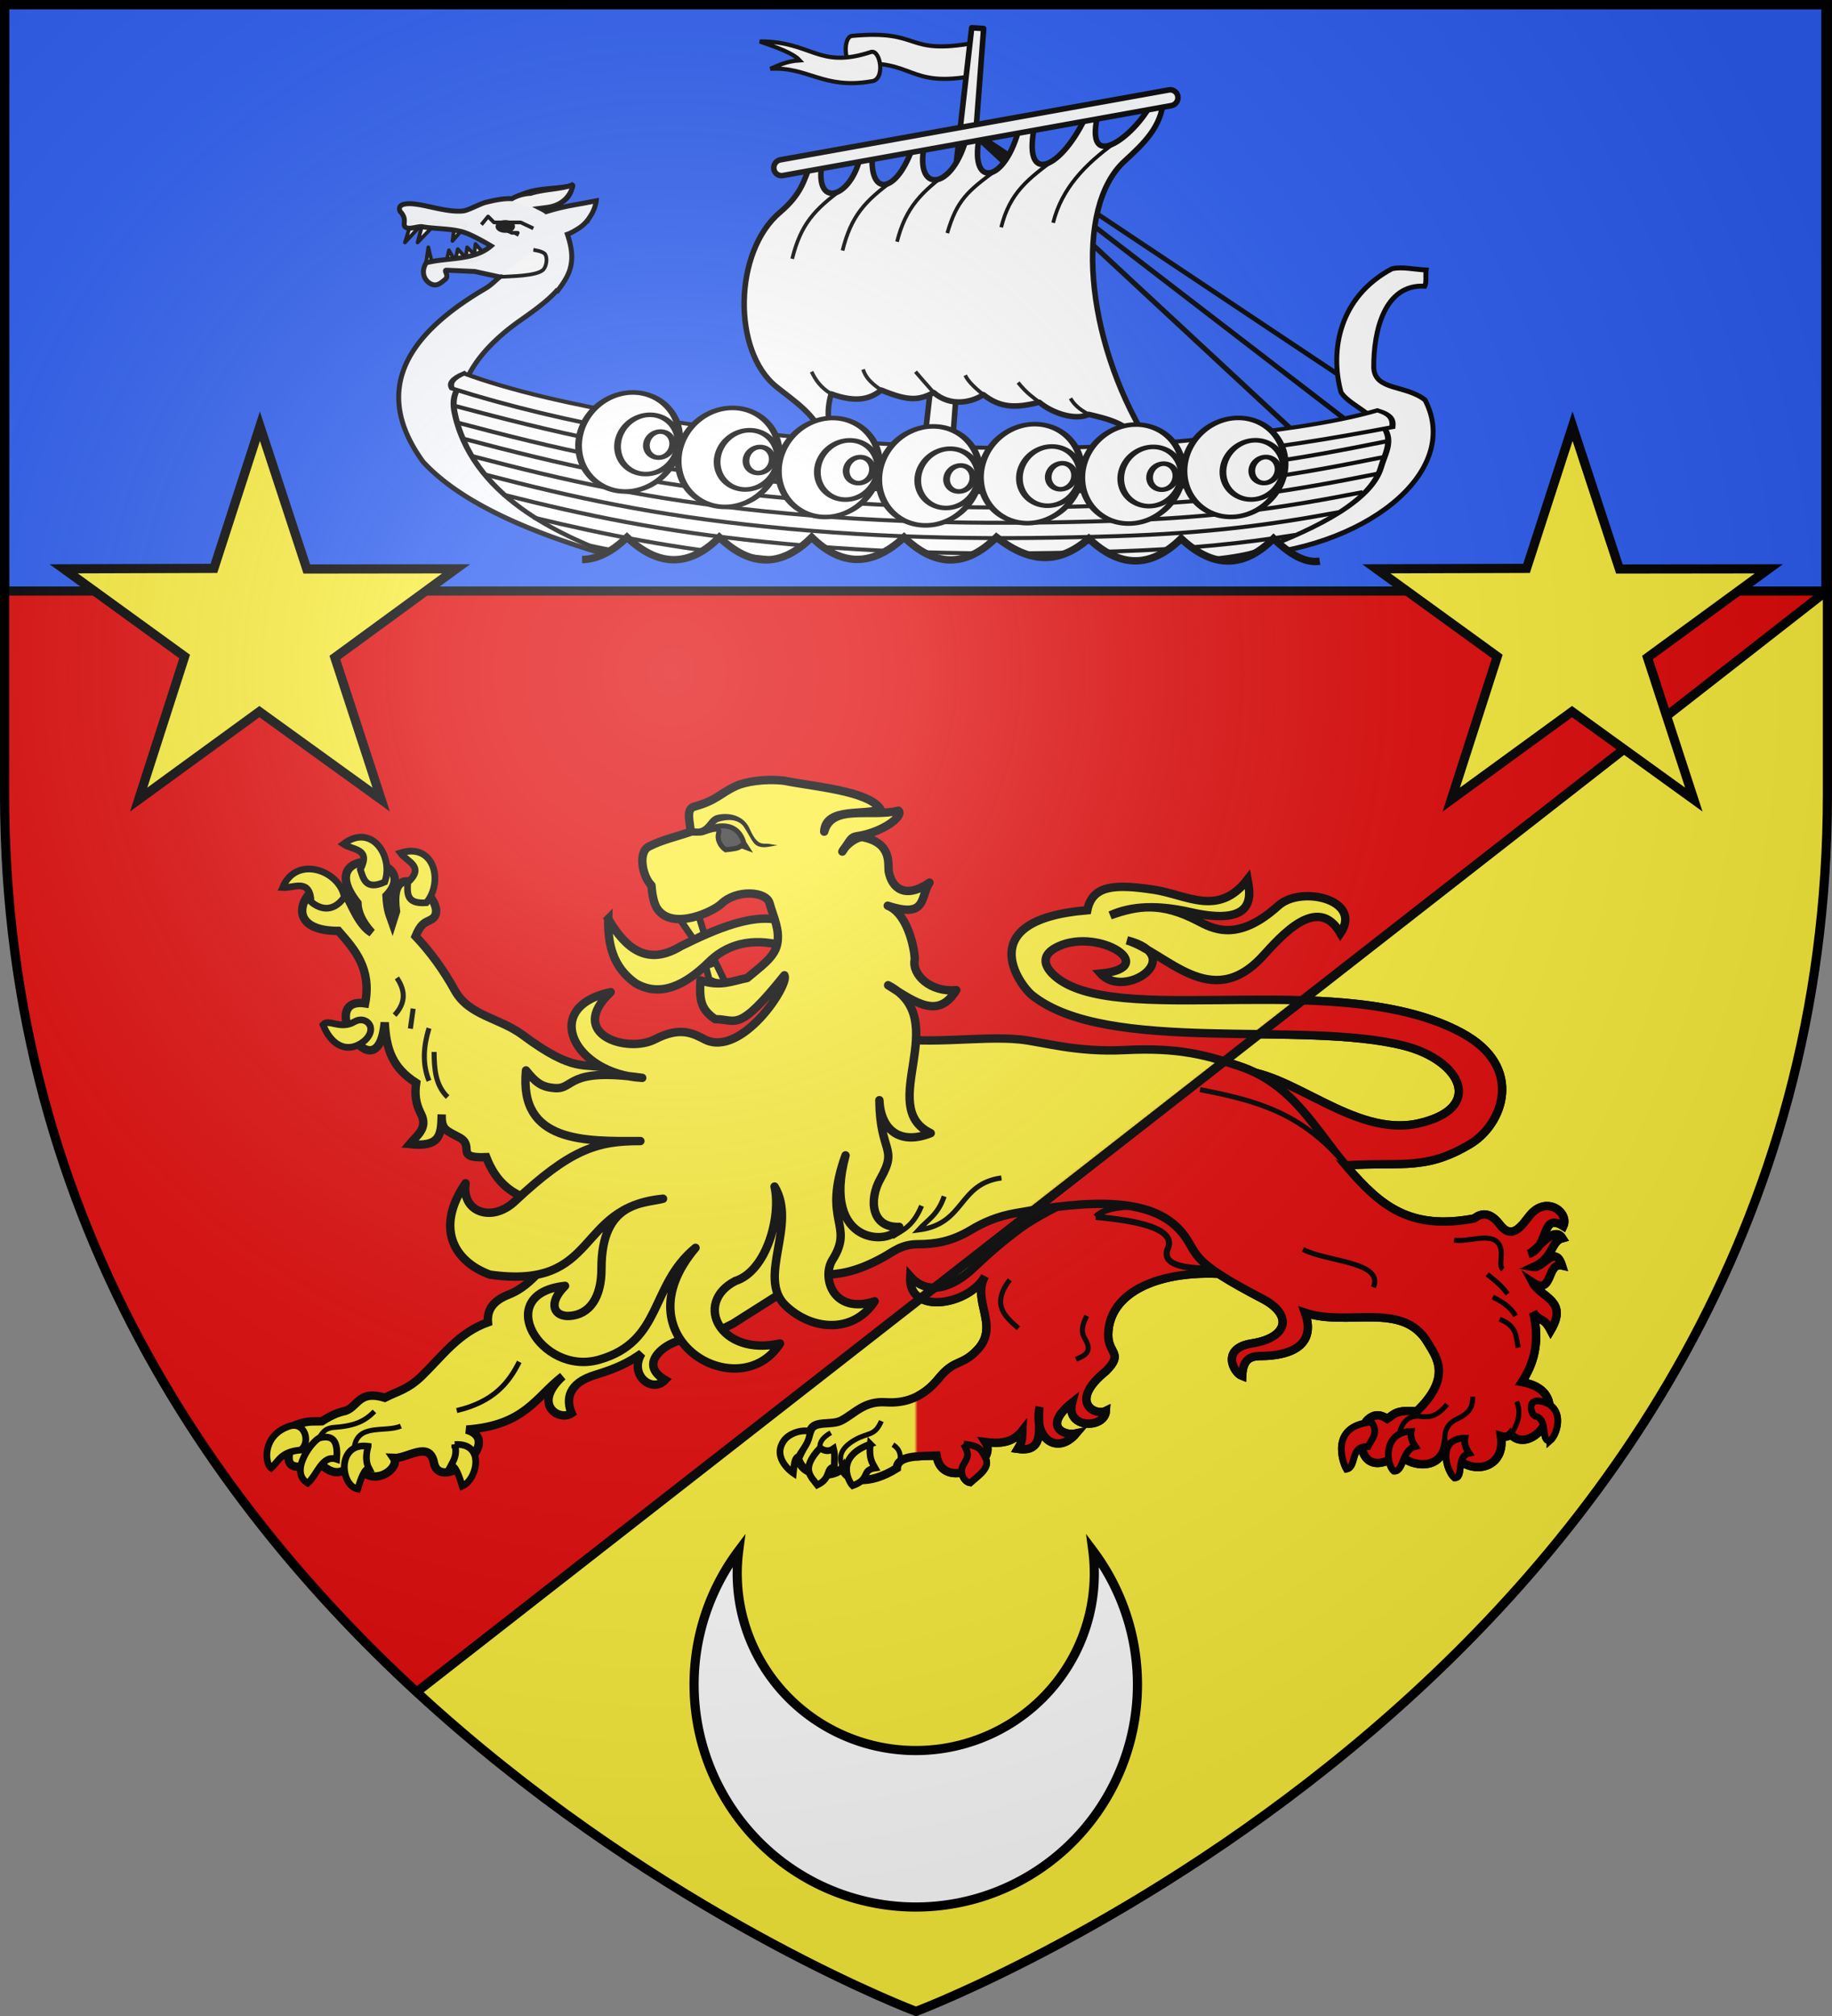 <svg xmlns="http://www.w3.org/2000/svg" xmlns:xlink="http://www.w3.org/1999/xlink" version="1.0" height="660" width="600"><rect width="100%" height="100%" fill="#808080" stroke="none"/><defs><clipPath id="c" clipPathUnits="userSpaceOnUse"><use xlink:href="#a" style="fill:#e20909" width="600" height="660"/></clipPath><clipPath id="b" clipPathUnits="userSpaceOnUse"><use xlink:href="#a" style="fill:#e20909" width="600" height="660"/></clipPath><radialGradient r="405" cy="-80" cx="-80" gradientUnits="userSpaceOnUse" id="e"><stop offset="0" style="stop-color:#fff;stop-opacity:.31"/><stop offset=".19" style="stop-color:#fff;stop-opacity:.25"/><stop offset=".6" style="stop-color:#6b6b6b;stop-opacity:.125"/><stop offset="1" style="stop-color:#000;stop-opacity:.125"/></radialGradient><path d="M-298.5-298.5h597V-40C298.5 246.31 0 358.5 0 358.5S-298.5 246.31-298.5-40v-258.5z" id="a"/><mask id="d"><path d="m298.5-106.5-.087 464.712-597.817 1.192z" style="display:inline;fill:#fcef3c;stroke:#000;stroke-width:2;stroke-linecap:butt;stroke-linejoin:miter;stroke-miterlimit:4;stroke-dasharray:none;stroke-opacity:1" clip-path="url(#b)"/></mask></defs><g style="display:inline" transform="translate(300 300)"><use height="660" width="600" style="fill:#e20909" xlink:href="#a"/><path style="opacity:1;fill:#2b5df2;fill-opacity:1;stroke:#000;stroke-width:2.999;stroke-linecap:butt;stroke-linejoin:round;stroke-miterlimit:4;stroke-dasharray:none;stroke-opacity:1" d="M-298.501-298.501H298V-106.5h-596.501z"/><path d="m298.5-106.5-.087 464.712-597.817 1.192z" style="display:inline;fill:#fcef3c;stroke:#000;stroke-width:2;stroke-linecap:butt;stroke-linejoin:miter;stroke-miterlimit:4;stroke-dasharray:none;stroke-opacity:1" clip-path="url(#c)"/></g><g style="display:inline"><g style="display:inline"><g style="display:inline"><path style="fill:#fff;fill-rule:evenodd;stroke:#000;stroke-width:2;stroke-linecap:butt;stroke-linejoin:miter;stroke-miterlimit:4" d="M963.936 265.457c34.65-6.275 24.834 6.527 59.322 3.277 4.165-.918 3.581-12.957-.252-13.763-30.21 3.305-25.848-11.81-59.503-5.195z" transform="matrix(-.681 0 0 -.681 975.775 194.77)"/><path style="fill:#fff;fill-rule:evenodd;stroke:#000;stroke-width:2;stroke-linecap:butt;stroke-linejoin:miter;stroke-miterlimit:4" d="M1067.452 266.082c-25.219.062-28.046-13.509-53.538-5.05-4.549 1.23-7.054-13.7 0-14.142 22.877-3.953 30.342 7.114 48.488 6.06-4.16 1.665-7.751 3.653-14.143 4.041 3.435 3.714 11.533 6.352 19.193 9.091z" transform="matrix(-.681 0 0 -.681 975.775 194.77)"/></g><g style="fill:none;stroke:#000;stroke-width:4.584;stroke-miterlimit:4;stroke-dasharray:none;stroke-opacity:1"><path style="fill:none;fill-opacity:.75;fill-rule:evenodd;stroke:#000;stroke-width:4.584;stroke-linecap:butt;stroke-linejoin:miter;stroke-miterlimit:4;stroke-dasharray:none;stroke-opacity:1" d="m1915.25 1577.641-329.31-333.35 284.862 345.472M1587.96 1244.291l353.553 311.127" transform="matrix(.433 .017 -.034 .286 -326.723 -340.026)"/></g><path d="m314.977 191.983 3.238.205-10.64 141.46-8.712-.496z" style="fill:#fff;fill-opacity:1;fill-rule:evenodd;stroke:#000;stroke-width:1.5;stroke-linecap:round;stroke-linejoin:round;stroke-miterlimit:4;stroke-dasharray:none;stroke-dashoffset:0;stroke-opacity:1" transform="translate(-62.88 -223.212) scale(1.21)"/><path style="fill:#fff;fill-opacity:1;fill-rule:evenodd;stroke:#000;stroke-width:1.332;stroke-linecap:butt;stroke-linejoin:miter;stroke-miterlimit:4;stroke-dasharray:none;stroke-opacity:1" d="M387.401 334.86c25.54-10.595 36.819-16.687 39.114-29.102 1.57-8.487-8.827-10.731-11.571-15.15-3.116-11.377-.443-25.858 13.781-33.413 2.77-.653 6.163.215 9.245.323-.182 1.123.159 3.377-.35 4.387-10.866-.653-13.907 12.002-13.826 22.1.368 6.218 8.64 4.527 13.887 8.684 10.296 19.755-17.001 40.815-50.28 42.171z" transform="translate(-62.88 -223.212) scale(1.21)"/><g style="fill:#fff" transform="translate(774 -241.153) scale(1.21)"><path style="display:inline;opacity:1;fill:#fff;fill-opacity:1;stroke:#000;stroke-width:1;stroke-linecap:butt;stroke-linejoin:round;stroke-miterlimit:4;stroke-dasharray:none;stroke-opacity:1" d="M-501.54 253.341c6.024-3.886 11.325-2.714 16.986-4.057-.52 5.426-5.445 6.047-9.991 7.081"/><path style="opacity:1;fill:#fff;fill-opacity:1;stroke:#000;stroke-width:1;stroke-linecap:butt;stroke-linejoin:round;stroke-miterlimit:4;stroke-dasharray:none;stroke-opacity:1" d="m-523.182 271.382 12.001-1.607 2.762-1.607-2.56-2.862-.302 2.812-1.958-1.908-.352 2.812-2.159-2.31-.753 3.163-1.657-2.862-.703 3.164-3.867.25-1.004-4.217-.703 4.72zM-528.253 259.08l-1.808 5.824 4.82-5.222-1.405 5.222 4.82-5.021 5.222.402-.602 4.218 3.816-4.42z"/><path style="opacity:.97;fill:#fff;fill-opacity:1;fill-rule:evenodd;stroke:#000;stroke-width:1.332;stroke-linecap:butt;stroke-linejoin:miter;stroke-miterlimit:4;stroke-dasharray:none;stroke-opacity:1" d="M-484.563 249.281c-3.01 1.238-7.906 1.17-11.468 2.344-2.413.117-4.114.873-5.063 1.438-2.393-.12-4.879.445-7.25 1.03-1.287.319-4.619 2.143-5.937 2.282-4.01.424-8.91-1.313-12.907-1.844-1.742-.231-5.144-.358-4.187 1.969 1.993 2.06.66 3.418 1.313 4.125.975 1.056 3.365-.218 4.78.031 3.271.577 7.722.464 10.907 1.406 2.728.807 7.625 3.782 7.625 3.782-4.708 4.061-11.705 3.056-17.563 4.562-1.456 2.466-.583 4.53.97 5.531 1.803 1.164 3.065-.162 4.093-.968 1.419-1.113-.631-2.618.5-2.563l7.563.344 6.718 1.469h.063c-1.263 1.103-2.478 2.326-3.844 3.125-22.838 13.342-30.184 28.583-16.906 46.906 11.986 13.003 34.963 21.13 55.468 26.812-7.103-3.627-18.892-8.409-25.78-12.656-24.06-16.152-27.159-35.177-4.188-51.844 3.777-2.687 7.791-5.409 10.687-8.625l.219.063c2.007-2.672 3.325-4.709 3.719-7.531.376-2.698-.229-5.25-1.063-7.781 1.077-.398 1.936-.913 2.844-1.47 1.342-.821 2.335-1.882 3.063-2.937.005-.007-.005-.024 0-.031.14-.188.277-.393.406-.594.013-.021.018-.04.031-.062a10.11 10.11 0 0 0 1.312-3.156c.133-.507.157-.813.157-.813-6.082 1.235-7.939 1.25-13.532 2.938a17.46 17.46 0 0 0-1.593-.907c.63-.081 1.266-.16 1.906-.25 6.236-.876 6.937-6.125 6.937-6.125z"/><path style="opacity:1;fill:#fff;fill-opacity:1;stroke:#000;stroke-width:1;stroke-linecap:butt;stroke-linejoin:round;stroke-miterlimit:4;stroke-dasharray:none;stroke-opacity:1" d="m-509.373 260.084 1.808-2.21 1.607 1.607h7.23l3.415 1.607M-504.406 274.219c2.47-.175 10.358-.15 11.905-2.084.756-.946 1.04-2.989.402-4.017-.544-.875-3.214-1.205-3.214-1.205M-503.749 261.088l2.611 1.205h1.607l-.402.804"/><ellipse ry="1.221" rx="2.137" cy="256.033" cx="-504.908" style="opacity:1;fill:#000;fill-opacity:1;stroke:#000;stroke-width:1;stroke-linecap:butt;stroke-linejoin:round;stroke-miterlimit:4;stroke-dasharray:none;stroke-opacity:1" transform="translate(2 4.546)"/></g><g style="fill:#fff;stroke:#000;stroke-width:4.584;stroke-miterlimit:4;stroke-dasharray:none;stroke-opacity:1"><g style="fill:#fff;stroke:#000;stroke-width:4.584;stroke-miterlimit:4;stroke-dasharray:none;stroke-opacity:1"><path style="fill:#fff;fill-opacity:1;fill-rule:evenodd;stroke:#000;stroke-width:4.584;stroke-linecap:butt;stroke-linejoin:miter;stroke-miterlimit:4;stroke-dasharray:none;stroke-opacity:1" d="M1228.519 1549.847c0-4.441 45.85 27.405 147.431 45.314 101.58 17.908 317.592 34.13 478.69-17.765 37.672-12.135 59.007-22.57 59.007-22.57 19.724 19.867 10.96 38.308 7.663 58.17-6.273 37.798-44.021 71.511-90.914 101.016-49.253 30.99-443.81 52.017-480.832 32.325-37.022-19.692-107.085-57.23-125.26-153.543-3.382-17.928-2.914-27.365 4.215-42.947z" transform="matrix(.435 .015 -.01 .284 -367.363 -333.892)"/><g style="fill:#fff;stroke:#000;stroke-width:4.584;stroke-miterlimit:4;stroke-dasharray:none;stroke-opacity:1"><path d="M1222.285 1578.652c77.532 27.163 141.235 46.85 235.365 56.568 93.031 9.604 177.766 5.743 263.65-3.03 85.464-8.73 136.537-25.1 203.384-49.432" style="fill:none;fill-opacity:.75;fill-rule:evenodd;stroke:#000;stroke-width:4.584;stroke-linecap:butt;stroke-linejoin:miter;stroke-miterlimit:4;stroke-dasharray:none;stroke-opacity:1" transform="matrix(.435 .015 -.01 .284 -367.363 -333.892)"/><path d="M1224.428 1597.686c77.532 27.163 139.092 45.422 233.222 55.14 93.031 9.603 177.766 5.742 263.65-3.03 84.595-8.643 135.495-24.768 201.35-48.693" style="fill:none;fill-opacity:.75;fill-rule:evenodd;stroke:#000;stroke-width:4.584;stroke-linecap:butt;stroke-linejoin:miter;stroke-miterlimit:4;stroke-dasharray:none;stroke-opacity:1" transform="matrix(.435 .015 -.01 .284 -367.363 -333.892)"/><path d="M1230.776 1616.475c74.203 25.814 136.799 44.553 227.884 53.956 93.032 9.604 177.766 5.743 263.65-3.03 82.72-8.45 133.223-24.056 196.995-47.114" style="fill:none;fill-opacity:.75;fill-rule:evenodd;stroke:#000;stroke-width:4.584;stroke-linecap:butt;stroke-linejoin:miter;stroke-miterlimit:4;stroke-dasharray:none;stroke-opacity:1" transform="matrix(.435 .015 -.01 .284 -367.363 -333.892)"/><path d="M1237.812 1636.17c71.602 24.737 133.25 42.72 221.858 51.867 93.032 9.604 177.766 5.742 263.65-3.03 77.544-7.922 126.776-22.132 185.168-42.873" style="fill:none;fill-opacity:.75;fill-rule:evenodd;stroke:#000;stroke-width:4.584;stroke-linecap:butt;stroke-linejoin:miter;stroke-miterlimit:4;stroke-dasharray:none;stroke-opacity:1" transform="matrix(.435 .015 -.01 .284 -367.363 -333.892)"/><path d="M1248.007 1656.929c67.769 23.113 127.875 39.96 212.674 48.713 93.031 9.604 177.765 5.743 263.65-3.03 69.345-7.084 116.049-19.197 166.91-36.513" style="fill:none;fill-opacity:.75;fill-rule:evenodd;stroke:#000;stroke-width:4.584;stroke-linecap:butt;stroke-linejoin:miter;stroke-miterlimit:4;stroke-dasharray:none;stroke-opacity:1" transform="matrix(.435 .015 -.01 .284 -367.363 -333.892)"/><path d="M1261.993 1679.247c62.23 20.696 119.764 35.853 198.688 44 93.031 9.605 177.765 5.744 263.65-3.03 54.62-5.58 95.192-14.279 134.814-26.183" style="fill:none;fill-opacity:.75;fill-rule:evenodd;stroke:#000;stroke-width:4.584;stroke-linecap:butt;stroke-linejoin:miter;stroke-miterlimit:4;stroke-dasharray:none;stroke-opacity:1" transform="matrix(.435 .015 -.01 .284 -367.363 -333.892)"/><path d="M1285.709 1704.524c53.59 16.79 106.148 29.939 174.972 37.044 56.133 5.794 109.245 6.687 161.412 4.556M1327.884 1734.4c29.267 7.794 59.551 14.245 93.571 19.201" style="fill:#fff;fill-opacity:.75;fill-rule:evenodd;stroke:#000;stroke-width:4.584;stroke-linecap:butt;stroke-linejoin:miter;stroke-miterlimit:4;stroke-dasharray:none;stroke-opacity:1" transform="matrix(.435 .015 -.01 .284 -367.363 -333.892)"/></g></g><path d="M1229.238 1541.187c35.667 18.014 81.882 31.616 133.512 42.386 140.813 29.373 305.464 30.366 422.892 3.856 51.143-11.546 97.14-22.67 131.536-39.99 10.391 4.295 12.083 9.743 11.685 18.758-44.58 15.277-92.387 30.294-141.923 39.446-138.362 25.564-290.707 26.283-427.175-3.158-48.832-10.535-95.632-24.932-139.03-43.434-2.554-5.955.28-11.91 8.503-17.864z" style="fill:#fff;fill-opacity:1;fill-rule:evenodd;stroke:#000;stroke-width:4.584;stroke-linecap:butt;stroke-linejoin:miter;stroke-miterlimit:4;stroke-dasharray:none;stroke-opacity:1" transform="matrix(.435 .015 -.01 .284 -367.363 -333.892)"/></g><path style="opacity:1;fill:#fff;fill-opacity:1;stroke:#000;stroke-width:1.5;stroke-linecap:butt;stroke-linejoin:round;stroke-miterlimit:4;stroke-dasharray:none;stroke-opacity:1" d="M861.935 613.562c-.564 7.11-5.255 11.577-10.495 16.379-13.707 12.562-10.617 48.01 5.912 75.135l-2.514 1.034c-1.446-5.152-8.774-6.606-13.063-7.652-3.598 1.702-9.77-.237-13.405-3.286-6.464 1.654-10.62 1.507-15.126-2.058-3.217 2.153-8.94 3.35-13.447-.56-3.933 2.064-6.689 2.447-14.19-.68-2.837 2.292-6.529 3.598-13.572 1.038-1.692 6.145-.192 8.7.572 12.081l-2.556-.156c-2.31-6.4-7.752-9.776-12.821-13.843-12.022-9.645-11.601-36.593.979-47.227 5.89-4.98 6.527-8.872 8.198-12.817l3.185-.52c-2.305 12.658 8.145 9.728 10.48-2.447l3.181-.611c-1.273 12.497 6.645 11.872 11.214-2.203l3.059-.611c-3.653 14.412 7.547 14.063 11.378-1.958l3.549-.612c-3.793 15.659 6.77 14.638 10.645-1.713l4.16-.612c-3.925 17.63 7.303 12.641 14.192-2.814l3.058-.734c-5.021 19.089 11.147 5.849 14.64-2.814z" transform="translate(-661.953 -709.471) scale(1.21)"/><path d="M863.721 610.646a2.17 2.17 0 0 0-.363.045l-105.052 18.89a2.194 2.194 0 0 0-1.768 2.5 2.099 2.099 0 0 0 2.448 1.747l105.053-18.903a2.187 2.187 0 0 0 1.857-2.324 2.096 2.096 0 0 0-2.175-1.955z" style="opacity:.99;fill:#fff;fill-opacity:1;stroke:#000;stroke-width:1.5;stroke-linecap:round;stroke-linejoin:round;stroke-miterlimit:4;stroke-dasharray:none;stroke-opacity:1" transform="translate(-661.953 -709.471) scale(1.21)"/><path style="opacity:1;fill:#fff;fill-opacity:1;stroke:#000;stroke-width:1;stroke-linecap:butt;stroke-linejoin:round;stroke-miterlimit:4;stroke-dasharray:none;stroke-opacity:1" d="M772.035 692.912c-2.957-1.803-4.274-3.88-5.297-6.005M785.608 691.874c-3.421-2.255-4.41-3.969-4.927-5.578M799.797 692.555c-2.089-2.328-3.468-3.947-4.929-5.648M813.244 693.114c-2.909-2.286-4.29-3.918-4.922-5.228M828.37 695.172c-1.767-1.413-3.356-2.38-5.738-5.33M841.775 698.458c-2.795-1.445-4.104-2.89-4.956-4.335" transform="translate(-661.953 -709.471) scale(1.21)"/><path style="opacity:1;fill:none;fill-opacity:1;stroke:#000;stroke-width:1;stroke-linecap:butt;stroke-linejoin:round;stroke-miterlimit:4;stroke-dasharray:none;stroke-opacity:1" d="M775.255 637.338c-7.782 5.685-11.434 9.678-13.767 19.03M788.884 635.1c-7.782 5.684-11.434 9.677-13.767 19.03M804.373 632.47c-7.781 5.685-12.167 9.923-14.5 19.275M816.75 632.338c-7.782 5.685-10.7 8.21-13.278 17.073M833.051 629.055c-7.781 5.685-12.657 9.434-14.99 18.786M848.583 625.142c-7.782 5.685-14.125 12.124-16.458 21.476" transform="translate(-661.953 -709.471) scale(1.21)"/><path style="fill:#fff;fill-opacity:1;fill-rule:evenodd;stroke:#000;stroke-width:5.418;stroke-linecap:round;stroke-linejoin:round;stroke-miterlimit:4;stroke-dasharray:none;stroke-dashoffset:0;stroke-opacity:1" d="M1377.289 1666.288a40.406 59.094 0 0 1-20.22-77.737 40.406 59.094 0 0 1 52.958-30.313 40.406 59.094 0 0 1 21.231 77.158 40.406 59.094 0 0 1-52.552 31.787" transform="matrix(.407 .016 -.032 .274 -309.711 -319.429)"/><path transform="matrix(.244 .01 -.019 .164 -97.324 -132.886)" d="M1377.289 1666.288a40.406 59.094 0 0 1-20.22-77.737 40.406 59.094 0 0 1 52.958-30.313 40.406 59.094 0 0 1 21.231 77.158 40.406 59.094 0 0 1-52.552 31.787" style="fill:#fff;fill-opacity:1;fill-rule:evenodd;stroke:#000;stroke-width:9.051;stroke-linecap:round;stroke-linejoin:round;stroke-miterlimit:4;stroke-dasharray:none;stroke-dashoffset:0;stroke-opacity:1"/><path style="fill:#fff;fill-opacity:1;fill-rule:evenodd;stroke:#000;stroke-width:20.729;stroke-linecap:round;stroke-linejoin:round;stroke-miterlimit:4;stroke-dasharray:none;stroke-dashoffset:0;stroke-opacity:1" d="M1377.289 1666.288a40.406 59.094 0 0 1-20.22-77.737 40.406 59.094 0 0 1 52.958-30.313 40.406 59.094 0 0 1 21.231 77.158 40.406 59.094 0 0 1-52.552 31.787" transform="matrix(.106 .004 -.008 .072 81.14 23.877)"/><path style="fill:#fff;fill-opacity:1;fill-rule:evenodd;stroke:#000;stroke-width:5.418;stroke-linecap:round;stroke-linejoin:round;stroke-miterlimit:4;stroke-dasharray:none;stroke-dashoffset:0;stroke-opacity:1" d="M1377.289 1666.288a40.406 59.094 0 0 1-20.22-77.737 40.406 59.094 0 0 1 52.958-30.313 40.406 59.094 0 0 1 21.231 77.158 40.406 59.094 0 0 1-52.552 31.787" transform="matrix(.407 .016 -.032 .274 -277.095 -314.381)"/><path transform="matrix(.244 .01 -.019 .164 -64.708 -127.839)" d="M1377.289 1666.288a40.406 59.094 0 0 1-20.22-77.737 40.406 59.094 0 0 1 52.958-30.313 40.406 59.094 0 0 1 21.231 77.158 40.406 59.094 0 0 1-52.552 31.787" style="fill:#fff;fill-opacity:1;fill-rule:evenodd;stroke:#000;stroke-width:9.051;stroke-linecap:round;stroke-linejoin:round;stroke-miterlimit:4;stroke-dasharray:none;stroke-dashoffset:0;stroke-opacity:1"/><path style="fill:#fff;fill-opacity:1;fill-rule:evenodd;stroke:#000;stroke-width:20.729;stroke-linecap:round;stroke-linejoin:round;stroke-miterlimit:4;stroke-dasharray:none;stroke-dashoffset:0;stroke-opacity:1" d="M1377.289 1666.288a40.406 59.094 0 0 1-20.22-77.737 40.406 59.094 0 0 1 52.958-30.313 40.406 59.094 0 0 1 21.231 77.158 40.406 59.094 0 0 1-52.552 31.787" transform="matrix(.106 .004 -.008 .072 113.755 28.924)"/><path style="fill:#fff;fill-opacity:1;fill-rule:evenodd;stroke:#000;stroke-width:5.418;stroke-linecap:round;stroke-linejoin:round;stroke-miterlimit:4;stroke-dasharray:none;stroke-dashoffset:0;stroke-opacity:1" d="M1377.289 1666.288a40.406 59.094 0 0 1-20.22-77.737 40.406 59.094 0 0 1 52.958-30.313 40.406 59.094 0 0 1 21.231 77.158 40.406 59.094 0 0 1-52.552 31.787" transform="matrix(.407 .016 -.032 .274 -244.276 -311.067)"/><path transform="matrix(.244 .01 -.019 .164 -31.888 -124.525)" d="M1377.289 1666.288a40.406 59.094 0 0 1-20.22-77.737 40.406 59.094 0 0 1 52.958-30.313 40.406 59.094 0 0 1 21.231 77.158 40.406 59.094 0 0 1-52.552 31.787" style="fill:#fff;fill-opacity:1;fill-rule:evenodd;stroke:#000;stroke-width:9.051;stroke-linecap:round;stroke-linejoin:round;stroke-miterlimit:4;stroke-dasharray:none;stroke-dashoffset:0;stroke-opacity:1"/><path style="fill:#fff;fill-opacity:1;fill-rule:evenodd;stroke:#000;stroke-width:20.729;stroke-linecap:round;stroke-linejoin:round;stroke-miterlimit:4;stroke-dasharray:none;stroke-dashoffset:0;stroke-opacity:1" d="M1377.289 1666.288a40.406 59.094 0 0 1-20.22-77.737 40.406 59.094 0 0 1 52.958-30.313 40.406 59.094 0 0 1 21.231 77.158 40.406 59.094 0 0 1-52.552 31.787" transform="matrix(.106 .004 -.008 .072 146.575 32.238)"/><path style="fill:#fff;fill-opacity:1;fill-rule:evenodd;stroke:#000;stroke-width:5.418;stroke-linecap:round;stroke-linejoin:round;stroke-miterlimit:4;stroke-dasharray:none;stroke-dashoffset:0;stroke-opacity:1" d="M1377.289 1666.288a40.406 59.094 0 0 1-20.22-77.737 40.406 59.094 0 0 1 52.958-30.313 40.406 59.094 0 0 1 21.231 77.158 40.406 59.094 0 0 1-52.552 31.787" transform="matrix(.407 .016 -.032 .274 -211.388 -308.331)"/><path transform="matrix(.244 .01 -.019 .164 1 -121.789)" d="M1377.289 1666.288a40.406 59.094 0 0 1-20.22-77.737 40.406 59.094 0 0 1 52.958-30.313 40.406 59.094 0 0 1 21.231 77.158 40.406 59.094 0 0 1-52.552 31.787" style="fill:#fff;fill-opacity:1;fill-rule:evenodd;stroke:#000;stroke-width:9.051;stroke-linecap:round;stroke-linejoin:round;stroke-miterlimit:4;stroke-dasharray:none;stroke-dashoffset:0;stroke-opacity:1"/><path style="fill:#fff;fill-opacity:1;fill-rule:evenodd;stroke:#000;stroke-width:20.729;stroke-linecap:round;stroke-linejoin:round;stroke-miterlimit:4;stroke-dasharray:none;stroke-dashoffset:0;stroke-opacity:1" d="M1377.289 1666.288a40.406 59.094 0 0 1-20.22-77.737 40.406 59.094 0 0 1 52.958-30.313 40.406 59.094 0 0 1 21.231 77.158 40.406 59.094 0 0 1-52.552 31.787" transform="matrix(.106 .004 -.008 .072 179.462 34.974)"/><path style="fill:#fff;fill-opacity:1;fill-rule:evenodd;stroke:#000;stroke-width:5.418;stroke-linecap:round;stroke-linejoin:round;stroke-miterlimit:4;stroke-dasharray:none;stroke-dashoffset:0;stroke-opacity:1" d="M1377.289 1666.288a40.406 59.094 0 0 1-20.22-77.737 40.406 59.094 0 0 1 52.958-30.313 40.406 59.094 0 0 1 21.231 77.158 40.406 59.094 0 0 1-52.552 31.787" transform="matrix(.407 .016 -.032 .274 -178.093 -309.062)"/><path transform="matrix(.244 .01 -.019 .164 34.295 -122.52)" d="M1377.289 1666.288a40.406 59.094 0 0 1-20.22-77.737 40.406 59.094 0 0 1 52.958-30.313 40.406 59.094 0 0 1 21.231 77.158 40.406 59.094 0 0 1-52.552 31.787" style="fill:#fff;fill-opacity:1;fill-rule:evenodd;stroke:#000;stroke-width:9.051;stroke-linecap:round;stroke-linejoin:round;stroke-miterlimit:4;stroke-dasharray:none;stroke-dashoffset:0;stroke-opacity:1"/><path style="fill:#fff;fill-opacity:1;fill-rule:evenodd;stroke:#000;stroke-width:20.729;stroke-linecap:round;stroke-linejoin:round;stroke-miterlimit:4;stroke-dasharray:none;stroke-dashoffset:0;stroke-opacity:1" d="M1377.289 1666.288a40.406 59.094 0 0 1-20.22-77.737 40.406 59.094 0 0 1 52.958-30.313 40.406 59.094 0 0 1 21.231 77.158 40.406 59.094 0 0 1-52.552 31.787" transform="matrix(.106 .004 -.008 .072 212.758 34.243)"/><path style="fill:#fff;fill-opacity:1;fill-rule:evenodd;stroke:#000;stroke-width:5.418;stroke-linecap:round;stroke-linejoin:round;stroke-miterlimit:4;stroke-dasharray:none;stroke-dashoffset:0;stroke-opacity:1" d="M1377.289 1666.288a40.406 59.094 0 0 1-20.22-77.737 40.406 59.094 0 0 1 52.958-30.313 40.406 59.094 0 0 1 21.231 77.158 40.406 59.094 0 0 1-52.552 31.787" transform="matrix(.407 .016 -.032 .274 -144.9 -308.927)"/><path transform="matrix(.244 .01 -.019 .164 67.488 -122.384)" d="M1377.289 1666.288a40.406 59.094 0 0 1-20.22-77.737 40.406 59.094 0 0 1 52.958-30.313 40.406 59.094 0 0 1 21.231 77.158 40.406 59.094 0 0 1-52.552 31.787" style="fill:#fff;fill-opacity:1;fill-rule:evenodd;stroke:#000;stroke-width:9.051;stroke-linecap:round;stroke-linejoin:round;stroke-miterlimit:4;stroke-dasharray:none;stroke-dashoffset:0;stroke-opacity:1"/><path style="fill:#fff;fill-opacity:1;fill-rule:evenodd;stroke:#000;stroke-width:20.729;stroke-linecap:round;stroke-linejoin:round;stroke-miterlimit:4;stroke-dasharray:none;stroke-dashoffset:0;stroke-opacity:1" d="M1377.289 1666.288a40.406 59.094 0 0 1-20.22-77.737 40.406 59.094 0 0 1 52.958-30.313 40.406 59.094 0 0 1 21.231 77.158 40.406 59.094 0 0 1-52.552 31.787" transform="matrix(.106 .004 -.008 .072 245.951 34.379)"/><path style="fill:#fff;fill-opacity:1;fill-rule:evenodd;stroke:#000;stroke-width:5.418;stroke-linecap:round;stroke-linejoin:round;stroke-miterlimit:4;stroke-dasharray:none;stroke-dashoffset:0;stroke-opacity:1" d="M1377.289 1666.288a40.406 59.094 0 0 1-20.22-77.737 40.406 59.094 0 0 1 52.958-30.313 40.406 59.094 0 0 1 21.231 77.158 40.406 59.094 0 0 1-52.552 31.787" transform="matrix(.407 .016 -.032 .274 -111.434 -311.102)"/><path transform="matrix(.244 .01 -.019 .164 100.953 -124.56)" d="M1377.289 1666.288a40.406 59.094 0 0 1-20.22-77.737 40.406 59.094 0 0 1 52.958-30.313 40.406 59.094 0 0 1 21.231 77.158 40.406 59.094 0 0 1-52.552 31.787" style="fill:#fff;fill-opacity:1;fill-rule:evenodd;stroke:#000;stroke-width:9.051;stroke-linecap:round;stroke-linejoin:round;stroke-miterlimit:4;stroke-dasharray:none;stroke-dashoffset:0;stroke-opacity:1"/><path style="fill:#fff;fill-opacity:1;fill-rule:evenodd;stroke:#000;stroke-width:20.729;stroke-linecap:round;stroke-linejoin:round;stroke-miterlimit:4;stroke-dasharray:none;stroke-dashoffset:0;stroke-opacity:1" d="M1377.289 1666.288a40.406 59.094 0 0 1-20.22-77.737 40.406 59.094 0 0 1 52.958-30.313 40.406 59.094 0 0 1 21.231 77.158 40.406 59.094 0 0 1-52.552 31.787" transform="matrix(.106 .004 -.008 .072 279.416 32.203)"/><path style="fill:#2b5df2;fill-opacity:1;fill-rule:evenodd;stroke:none;stroke-width:2;stroke-linecap:butt;stroke-linejoin:miter;stroke-miterlimit:4;stroke-dasharray:none;stroke-opacity:1" d="m208.672 341.469 200 .687.514-5.853c-4.108.636-8.328-2.099-12.514-6.115-8.273 8.293-16.609 7.894-25 0-8.712 8.514-17.002 7.544-25 0-8.262 7.201-16.072 6.554-25-.344-8.519 8.452-16.839 7.853-25 0-8.889 8.267-17.183 7.68-25 0-8.273 8.255-16.608 8.053-25 0-8.273 8.294-16.609 7.894-25 0-4.143 4.05-8.191 5.953-12.157 6.025z" transform="translate(-62.88 -223.212) scale(1.21)"/><path d="M409.186 336.303c-4.108.636-8.328-2.099-12.514-6.115-8.273 8.293-16.609 7.894-25 0-8.712 8.514-17.002 7.544-25 0-8.262 7.201-16.072 6.554-25-.344-8.519 8.452-16.839 7.853-25 0-8.889 8.267-17.183 7.68-25 0-8.273 8.255-16.608 8.053-25 0-8.273 8.294-16.609 7.894-25 0-4.143 4.05-8.191 5.953-12.157 6.025" style="fill:none;fill-opacity:1;fill-rule:evenodd;stroke:#000;stroke-width:2;stroke-linecap:butt;stroke-linejoin:miter;stroke-miterlimit:4;stroke-dasharray:none;stroke-opacity:1" transform="translate(-62.88 -223.212) scale(1.21)"/></g><path style="display:inline;fill:#fcef3c;fill-opacity:1;stroke:#000;stroke-width:2.75;stroke-miterlimit:4;stroke-dasharray:none;stroke-opacity:1" d="M104.498 50.479c17.718-.652 38.627 22.169 60.137 17.287 21.643-4.912 14.06-20.514-4.61-25.354-32.99-8.552-97.261 3.07-121.949-16.553C33.972 22.597 18.114 1.09 56.096-2.01c1.676-8.101 8.712-8.68 21.792-6.705 10.87 1.643 21.089 9.08 30.697-3.352.777 4.395 3.664 15.782-18.754 10.686C79.465-3.757 70.653-3.544 63.64-.333 72.624-3.54 80.304-4.706 92.136 1.42c4.938 2.557 13.042 7.289 26.524-4.909 7.474-6.762 27.723-1.932 20.359 9.022-7.472-12.988-19.403.903-25.51 7.543-16.992 18.475-31.429-1.25-44.422-5.238 20.15 5.314-.889 19.569-8.59 10.895 19.772-1.947-.32-15.07-13.777-8.946-7.934 3.612-3.063 8.744.718 11.24 22.53 14.88 92.862-3.814 131.446 17.193 20.568 11.2 13.24 29.89 2.724 36.25-15.905 9.617-23.843 5.28-45.575 7.438z" transform="translate(300 300)"/><path transform="matrix(1.1 0 0 1.1 94.311 56.108)" d="M285.644 328.948c-22.907-3.52-41.207 3.234-41.421 17.214-.09 5.81 4.78 5.423-.69 10.91-11.243 9.06-3.31 13.47 0 11.835-.327 5.42-12.108 5.39-10.07-2.455-8.868 7.083-2.451 9.976 1.194 9.18-5.516 6.518-12.742 1.63-10.876-7.953-.898 5.066 2.306 13.76-6.455 12.525 1.358-2.244 1.246-2.855 1.345-5.414-2.886 3.693-6.84 3.918-11.028 3.38 4.125 6.421-12.854 14.918-14.524 4.034-5.66.2-11.649-.03-11.835 3.765-8.407 5.286-15.238 4.042-16.138-.117-2.388 3.006-11.818 3.253-13.29-2.847.985-2.226 1.782-3.324 3.725-8.332 1.197-3.088 6.237-1.312 9.296-2.959 4.071-2.192 6.755-5.815 13.18-5.38 5.681.386 11.098-1.426 15.706-7.116 4.842-5.98 6.964-3.473 11.728-8.752 6.37-7.06-1.965-14.398 2.035-21.67-4.509 8.55-23 11.954-22.268.055 5.292 6.003 12.763 3.323 18.925-2.553 5.454-5.2 9.695-8.642 13.68-11.605 9.841-7.316 29.95-14.309 33.622-19.904z" style="opacity:1;fill:#fcef3c;fill-opacity:1;stroke:#000;stroke-width:2.5;stroke-linecap:butt;stroke-linejoin:miter;stroke-miterlimit:4;stroke-dasharray:none;stroke-opacity:1"/><path transform="matrix(1.1 0 0 1.1 94.311 56.108)" d="M234.62 353.564c2.283-1.029 5.158-2 2.712-6.041-1.497-2.474-.625-4.603.493-6.905M214.893 329.892c-5.578 7.385-1.45 10.888 2.59 14.425" style="opacity:1;fill:none;fill-opacity:1;stroke:#000;stroke-width:1.5;stroke-linecap:butt;stroke-linejoin:miter;stroke-miterlimit:4;stroke-dasharray:none;stroke-opacity:1"/><path d="M834.067 1204.946c-1.128-2.821-1.076-5.57 3.514-8.247 4.202-2.452 5.98-1.02 8.013-5.671M850.205 1205.063s2.93-4.454-1.159-7.008M827.352 1199.024c-.287-1.811 1.012-3.27 3.193-4.533" style="fill:none;fill-opacity:1;stroke:#000;stroke-width:1.5;stroke-linecap:butt;stroke-linejoin:miter;stroke-miterlimit:4;stroke-dasharray:none;stroke-opacity:1" transform="matrix(1.1 0 0 1.1 -641.502 -844.896)"/><g style="fill:#fcef3c;stroke:#000;stroke-width:2;stroke-opacity:1"><path d="M824.38 1194.078c-.23 3.564-2.11 5.066-3.322 7.403-1.54.502-1.412 3.008-1.658 5.064 0 0-6.658-4.424-2.758-9.781 1.394-1.915 4.857-3.304 7.738-2.686zM827.352 1199.024c-5.901 6.281-2.75 8.456-.825 11.022 4.31-2.083 2.345-4.877 5.048-5.46 0-1.751.29-3.357-.206-5.356-1.34.933-2.678.782-4.017-.206zM842.288 1197.89c-.448 4.227.564 5.535 1.442 7.108-4.21.62-1.209 3.301-6.695 5.254-1.132-1.147-5.376-8.579 5.253-12.361zM870.101 1197.89c1.824 3.229 1.262 3.816-.198 6.378-1.136 1.995.272 4.922 2.155 5.16 2.425-2.212 6.27-4.546 4.436-7.649-1.086-1.838-1.244-3.454-6.393-3.888z" style="fill:#fcef3c;fill-opacity:1;stroke:#000;stroke-width:2;stroke-linecap:butt;stroke-linejoin:miter;stroke-miterlimit:4;stroke-dasharray:none;stroke-opacity:1" transform="matrix(1.1 0 0 1.1 -641.502 -844.896)"/></g><path transform="matrix(1.1 0 0 1.1 94.311 56.108)" d="m147.1 333.678 3.759-39.667L84.057 313.9c-7.528 13.556-13.463 18.507-18.336 20.396-4.65 1.802-6.486 4.548-6.18 8.24-8.713 3.1-13.59 10.035-19.573 15.864-4.338 4.227-7.448 4.681-11.125 6.593-7.779-2.366-7.856 2.534-11.743 3.914-1.814.379-3.87 1.062-7.005 3.09-2.698.158-4.603-.478-9.477 1.855 2.787 3.575-6.669 15.724 8.278 10.257 2.916 2.307 6.033 5.587 10.882-.162 4.678 9.074 13.852 2.029 11.743-1.03 4.066.21 10.604-5.348 11.95 1.442 1.827 9.22 21.32-6.52 9.683-9.889 17.448-1.257 20.613-9.71 28.637-15.864-9.136 8.251-1.132 13.577 2.678 10.98-1.73-3.938-1.204-8.9 7.005-11.392 6.844-2.077 10.134-3.834 13.803-6.386-3.853 6.39 3.111 11.996 7.005 7.889-7.084-4.175-1.975-9.128 2.31-11.01 7.306-3.209 4.593 1.092 17.88-5.738z" style="opacity:1;fill:#fcef3c;fill-opacity:1;stroke:#000;stroke-width:2.5;stroke-linecap:butt;stroke-linejoin:miter;stroke-miterlimit:4;stroke-dasharray:none;stroke-opacity:1"/><path transform="matrix(1.1 0 0 1.1 94.311 56.108)" d="M50.244 368.801c11.046-2.615 15.49-8.256 18.622-14.498" style="opacity:1;fill:none;fill-opacity:1;stroke:#000;stroke-width:1.5;stroke-linecap:butt;stroke-linejoin:miter;stroke-miterlimit:4;stroke-dasharray:none;stroke-opacity:1"/><path d="M678.295 1195.77c.863-.959 1.302-2.66 4.5-2.875 6.392-.43 9.314-2.117 11.873-4.75M688.668 1198.769c1.059-7.135 9.181-4.263 13.874-6.25" style="fill:none;fill-opacity:1;stroke:#000;stroke-width:1.5;stroke-linecap:butt;stroke-linejoin:miter;stroke-miterlimit:4;stroke-dasharray:none;stroke-opacity:1" transform="matrix(1.1 0 0 1.1 -641.502 -844.896)"/><path transform="matrix(1.1 0 0 1.1 94.311 56.108)" d="M83.605 310.25c-9.304-4.475-19.324-3.361-24.569-16.857-9.637.401-3.247-3.227-7.954-5.833-3.898-2.158-5.467-2.188-5.303-6.893-.133 6.197-.424 9.8-9.544 8.837 2.014-2.445 5.587-4.707 3.358-9.014-1.621-3.133-1.89-5.97-1.414-9.191-7.099-4.564-8.936-9.98-9.368-18.03-2.103 22.42-20.827-7.882-5.833-5.655 1.939-10.248-2.988-15.92-7.954-21.564-22.55 0-3.76-23.069 2.651-9.899 1.25 1.992 3.5 8.285 7.247 10.429-2.902-3.194-4.166-6.115-4.242-8.838-14.089-17.862 20.255-14.168 8.661-2.12.25 4.684 1.073 5.933 1.768 7.953l1.06-3.358c-2.716-19.598 17.54-1.381 10.429 2.474-2.032 1.005-3.022 1.195-4.596 4.95 4.376 4.63 8.298 10.003 11.666 16.084 4.224 7.626 13.298 8.163 20.15 13.257 15.905 11.822 18.252 8.04 25.806 10.075l13.99 21.596z" style="opacity:1;fill:#fcef3c;fill-opacity:1;stroke:#000;stroke-width:2.5;stroke-linecap:butt;stroke-linejoin:miter;stroke-miterlimit:4;stroke-dasharray:none;stroke-opacity:1"/><path transform="matrix(1.1 0 0 1.1 94.311 56.108)" d="M43.515 262.068c.033 5.004.352 9.893 4.019 13.443M41.99 255c-1.576 5.22-2.103 10.44 0 15.66M32.428 240.034c2.931 4.288 2.283 7.905-.693 11.086M37.278 249.18l-.831 5.96" style="opacity:1;fill:none;fill-opacity:1;stroke:#000;stroke-width:1.5;stroke-linecap:butt;stroke-linejoin:miter;stroke-miterlimit:4;stroke-dasharray:none;stroke-opacity:1"/><path transform="matrix(1.1 0 0 1.1 94.311 56.108)" d="M240.537 311.152c7.562.76 24.382 2.456 21.453 9.37-1.974 4.658 4.306 5.611 8.753 5.918 4.096.283 4.97-1.166 5.548-2.096l-15.041-16.123c-4.767.128-16.663-1.426-20.713 2.931z" style="opacity:1;fill:#fcef3c;fill-opacity:1;stroke:#000;stroke-width:1.818;stroke-linecap:butt;stroke-linejoin:miter;stroke-miterlimit:4;stroke-dasharray:none;stroke-opacity:1"/><path transform="matrix(1.1 0 0 1.1 94.311 56.108)" d="M172.858 256.901c16.272 3.711 32.483.165 45.207 1.47 6.433.66 16.463 3.889 31.16 3.135 15.935-.816 24.236 1.507 34.168 4.843 16.07 5.397 22.638 19.178 32.142 30.181 9.81 11.36 18.57 18.711 37.66 15.105 3.264-2.604 5.864-.492 7.641 1.837 3.882 5.085 6.923-.412 9.039-2.9 5.016-5.898 11.642-.598 9.839 3.326-6.825-4.32-4.033 6.413-10.394 8.315 2.83-1.063 7.515-8.792 10.117-4.712-3.47.912-2.601 5.871-8.592 8.592 2.792.468 6.409-6.926 8.453-.485-4.59-1.02-2.602 9.088-8.73 5.058 2.393 4.601 10.78 5.205 5.404 14.274-2.209-4.204-2.817-2.101-5.197-5.335 2.133 9.3-.026 15.453-3.395 20.718 17 3.01 3.607 22.994-3.395 15.521-.586.727-1.516.936-2.84.554 1.713 10.704-11.244 12.853-16.492 2.356-1.789 9.94-13.979 5.292-13.72 2.218-1.15 2.174-9.275 6.97-11.225-.97-.342-2.412.688-5.28 1.386-8.038 2.079-2.307 4.157-2.07 6.236-.693 1.828-1.156 2.371-2.805 8.73-2.218 10.824-10.324 5.612-16.48 3.396-20.302-7.41-12.777-23.788-4.717-36.655-9.077 3.8 10.718-6.085 12.764-12.472 12.888-2.749.054-5.986-.075-6.236 5.96-2.591-.969-6.435-8.257 2.91-9.701 10.704-1.655 12.407-8.473 3.118-13.304-21.39-11.127-18.952-12.759-23.074-18.57-8.677-12.234-28.6-10.734-50.305-6.93-5.632.988-9.763 2.869-13.304 4.99-6.014 3.602-10.836 4.257-15.937 4.296-4.892.036-7.121 2.149-10.255 3.88-8.593 4.746-13.533 4.996-18.016 5.266z" style="opacity:1;fill:#fcef3c;fill-opacity:1;stroke:#000;stroke-width:2.5;stroke-linecap:butt;stroke-linejoin:miter;stroke-miterlimit:4;stroke-dasharray:none;stroke-opacity:1"/><path transform="matrix(1.1 0 0 1.1 94.311 56.108)" d="M347.192 318.067c4.626.81 12.32-3.103 13.875 2.437.651 2.32-.68 5.147.672 6.291M360.758 341.627c5.27 1.99 4.891 5.35 5.53 8.462M358.711 334.99c2.564 1.339 5.105 2.717 6.803 5.642M357.052 328.243c1.966 1.644 3.841 2.836 6.084 5.863" style="opacity:1;fill:none;fill-opacity:1;stroke:#000;stroke-width:1.5;stroke-linecap:butt;stroke-linejoin:miter;stroke-miterlimit:4;stroke-dasharray:none;stroke-opacity:1"/><path d="M1013.64 1198.053c-.796-3.47.219-6.078 3.042-7.467 2.687-1.322 5.123-2.73 4.977-6.802M999.814 1194.956c.52-2.993 2.372-5.863 6.415-5.31 2.282.312 4.655.23 7.798-3.595M1032.997 1195.121c.937-1.557 3.653-5.421 1.77-9.9" style="fill:none;fill-opacity:1;stroke:#000;stroke-width:1.5;stroke-linecap:butt;stroke-linejoin:miter;stroke-miterlimit:4;stroke-dasharray:none;stroke-opacity:1" transform="matrix(1.1 0 0 1.1 -641.502 -844.896)"/><path transform="matrix(1.1 0 0 1.1 94.311 56.108)" d="M302.218 320.846c7.048 3.731 24.16 3.592 20.961 11.263M271.558 273.292c16.26 3.161 30.08 6.615 43.047 22.128M212.429 299.572c-13.042 1.757-10.717 13.73-24.716 15.487 2.66-2.969 5.759-4.404 7.665-10.012M179.892 317.092c3.02-1.965 6.135-2.907 8.76-9.229" style="opacity:1;fill:none;fill-opacity:1;stroke:#000;stroke-width:1.5;stroke-linecap:butt;stroke-linejoin:miter;stroke-miterlimit:4;stroke-dasharray:none;stroke-opacity:1"/><g style="fill:#fcef3c;stroke:#000;stroke-width:2;stroke-opacity:1"><path d="M984.056 1205.332c3.22-.591.897-7.01 6.423-6.7.853-2 3.409-3.9 1.06-7.297-12.522 1.103-8.694 11.955-7.483 13.997zM998.2 1205.92c2.987.266 2.33-6.458 6.4-7.315-.898-1.325-1.567-2.736-1.257-4.515-8.366.122-7.596 9.742-5.143 11.83zM1016.2 1207.92c2.987.266.33-6.458 4.4-7.315-.898-1.325-1.568-2.736-1.257-4.515-8.366.122-5.596 9.742-3.144 11.83zM1044.685 1196.891c-2.988.266-.33-6.458-4.4-7.315-1.264-.39-2.444-5.09 1.257-4.514 7.852 1.224 5.596 9.742 3.143 11.83z" style="fill:#fcef3c;fill-opacity:1;stroke:#000;stroke-width:2;stroke-linecap:butt;stroke-linejoin:miter;stroke-miterlimit:4;stroke-dasharray:none;stroke-opacity:1" transform="matrix(1.1 0 0 1.1 -641.502 -844.896)"/></g><g style="fill:#fcef3c;stroke:#000;stroke-width:2;stroke-opacity:1"><path d="M672.67 1199.644c3.086-2.075 1.446-8.84-3.624-7-7.906 2.87-7.003 11.083-5.124 12.374 2.263-2.063 2.81-4.842 8.748-5.374zM674.795 1209.518c-5.808-3.462 1.649-13.014 3.625-13.499 4.512-1.107 5.364 1.841 5 6.374-4.362-1.49-5.778 4.677-8.625 7.125zM692.793 1198.519c-9.373-1.274-8.4 11.588-3.125 12.748 1.004-3.25 2.043-6.156 3.375-6.124-.847-1.597-1.067-3.696-.25-6.624zM718.578 1198.02c9.123-.65 6.776 10.337 2.25 12.372-1.004-3.25-2.042-6.156-3.374-6.124.847-1.597 1.941-3.32 1.124-6.249z" style="fill:#fcef3c;fill-opacity:1;stroke:#000;stroke-width:2;stroke-linecap:butt;stroke-linejoin:miter;stroke-miterlimit:4;stroke-dasharray:none;stroke-opacity:1" transform="matrix(1.1 0 0 1.1 -641.502 -844.896)"/></g><g style="fill:#fcef3c;stroke:#000;stroke-width:2;stroke-opacity:1"><path transform="matrix(1.1 0 0 1.1 94.311 56.108)" d="M6.893 217.389c-.326-7.132-5.133-4.024-8.484-4.242 4.078-9.799 16.937-5.13 18.383 2.828-3.694 5.2-7.86 3.173-9.899 1.414zM19.796 253.093c-4.294 2.473-7.742-1.065-9.367.884 2.429 6.08 6.849 8.265 11.135 5.656 2.686-1.635 3.566-3.886 2.828-5.48-.6-1.297-2.475-2.281-4.596-1.06z" style="opacity:1;fill:#fcef3c;fill-opacity:1;stroke:#000;stroke-width:2;stroke-linecap:butt;stroke-linejoin:miter;stroke-miterlimit:4;stroke-dasharray:none;stroke-opacity:1"/><path style="opacity:1;fill:#fcef3c;fill-opacity:1;stroke:#000;stroke-width:2;stroke-linecap:butt;stroke-linejoin:miter;stroke-miterlimit:4;stroke-dasharray:none;stroke-opacity:1" d="M690.461 1026.86c3.283-6.339-2.257-5.697-5.05-7.562 8.431-6.446 15.056 3.672 12.33 11.287-5.8 2.657-6.394-1.182-7.28-3.724zM704.563 1030.766c5.253-4.834-.172-6.125-2.159-8.833 10.128-3.174 12.892 8.6 7.725 14.823-6.357.513-5.603-3.297-5.566-5.99z" transform="matrix(1.1 0 0 1.1 -641.502 -844.896)"/></g><path style="fill:#fcef3c;fill-opacity:1;stroke:#000;stroke-width:3.769;stroke-miterlimit:4;stroke-dasharray:none;stroke-opacity:1" d="M802.653 866.564c-.2 11.144 1.896 21.468 12.26 28.835 10.863 6.299 21.94 1.318 33.09-9.703 11.785-11.336 25.96-9.347 34.91-6.537 1.474-5.242-.334-7.372.067-10.882-13.38-5.784-32.862 3.193-47.692 10.479-14.848 9.024-24.58 1.462-32.635-12.192z" transform="translate(-386.733 -331.744) scale(.73)"/><path style="fill:#fcef3c;fill-opacity:1;stroke:#000;stroke-width:3.015;stroke-miterlimit:4;stroke-dasharray:none;stroke-opacity:1" d="m855.361 895.472-4.561-9.417-4.443 1.68 1.607 6.002c4.157 1.966 3.879 1.167 7.397 1.735zM834.918 866.879l8.356-1.663 2.456 7.991-4.837 2.426z" transform="translate(-386.733 -331.744) scale(.73)"/><path d="M875.02 859.46c-1.49-5.338-14.823-6.258-21.67.358-3.439 3.322-21.676 12.086-28.58 2.33-1.444-2.04-2.349-5.623-2.726-10.615-3.904-3.774-6.33-14.813-1.121-17.454 6.177-3.132 12.457-4.403 18.686-6.605-.05-3.776-2.424-10.168 1.627-11.283 10.237-2.817 11.567-5.985 18.983-9.356 3.515-1.598 12.203-3.37 21.567-2.231 12.57 2.579 37.5 4.43 42.913 12.6-5.942 3.317-24.603-1.209-25.152 10.21 3.417-12.549 20.698-6.303 33.33-9.4 2.523 2.535-7.402 9.778-18.448 11.415-2.989.443-2.771 1.26-6.752 6.921 1.782-3.517 7.023-6.875 9.254-6.437 13.487 2.649 11.032 12.596 11.587 15.49 1.377 7.175 7.136 12.533 18.28 4.865-4.368 6.486-.881 16.206-18.736 10.364 9.79 3.827 12.449 22.27 12.07 24.369-1.19 6.566 7.062 14.61 18.686 13.484-7.957 12.833-17.407 6.22-30.597-2.2 29.593 15.412-5.71 54.555 19.105 66.344-13.932 5.578-22.447-1.645-23.027-14.784.255 24.047 8.577 20.855.456 35.256-5.309 9.415-4.058 22.109 8.45 21.555-3.012 8.584-35.213 8.871-24.087-32.06-10.784 29.813 4.235 30.859-5.881 46.882-4.848 7.68.03 24.638 18.945 18.573-9.78 14.774-28.436 12.977-39.969 1.894-13.031-12.523 5.465-36.175-4.941-53.363 3.086 13.666-3.735 38.014-17.595 42.345-19.156 9.923-6.626 34.092 20.045 28.017-18.105 28.65-72.578-1.977-37.914-42.89-20.675 16.98-14.608 42.083-43.329 50.197-26.172 7.394-48.12-29.627-15.204-33.135-8.046 8.015-4.814 13.88 1.924 13.485 9.105-.535 14.438-8.296 14.416-21.137-.055-30.708 19.272-29.177 27.628-31.425-39.83 3.752-28.062 41.084-77.711 34.04-17.008-6.313-24.154-21.782-10.874-40.979-1.992 12.728 11.583 17.944 22.078 8.127 24.817-23.212 36.697-27.146 56.34-27.056-24.599.113-54.623 1.015-51.317-31.682 4.438 5.494 7.034 7.468 12.803 7.922 9.229.728 4.79-9.451 39.338-4.585-30.511-1.67-45.9-31.647-14.153-38.44-19.938 18.834 7.393 27.617 19.907 21.138 11.552-5.981 17.407-2.4 22.314.082 16.439 8.314 38.118-24.521 35.73-28.772-21.009 26.205-21.436 19.658-31.086 19.668-6.172-4.285-7.162-8.121-6.585-17.431 9.088 3.103 14.705.166 20.946-1.007 5.773-4.917 12.221-9.181 13.448-15.062 1.367-6.554-1.52-11.808-3.4-18.541z" style="fill:#fcef3c;fill-opacity:1;stroke:#000;stroke-width:3.769;stroke-linejoin:round;stroke-miterlimit:4;stroke-dasharray:none;stroke-opacity:1" transform="translate(-386.733 -331.744) scale(.73)"/><path style="fill:#313131;stroke:#000;stroke-width:2.262;stroke-opacity:1" d="M844.192 827.952c6.885-4.4 16.622-5.25 19.315 4.603l1.328 2.063-2.487-.912c-1.352 1.296-3.284 1.335-5.022 1.606l-2.028.232c-2.608-1.847-3.88-4.98-3.137-7.36 1.286-4.118-5.97-.297-7.969-.232z" transform="translate(-386.733 -331.744) scale(.73)"/><path d="M850.83 820.123c-3.293 1.366-3.786 4.964-7.223 5.843a9.241 9.241 0 0 1-2.822-.133l-.576 3.12s1.703.405 3.702.167c4.049.042 4.967-4.28 7.98-6.042 3.754-1.23 8.41-1.547 11.289 1.726 2.882 4.198 4.142 7.732 6.12 8.825 2.883 1.592 6.23.24 9.346-.107l-3.086-.485c-3.39-.87-5.576 1.796-9.447-6.914-2.939-6.613-10.406-7.482-15.284-6z" style="fill:#000;fill-opacity:1;stroke:none;stroke-width:3;stroke-linecap:round;stroke-linejoin:round;stroke-miterlimit:4;stroke-dasharray:none;stroke-opacity:1" transform="translate(-386.733 -331.744) scale(.73)"/><g mask="url(#d)" style="fill:#e20909" transform="translate(300 300)"><path d="M104.498 50.479c17.718-.652 38.627 22.169 60.137 17.287 21.643-4.912 14.06-20.514-4.61-25.354-32.99-8.552-97.261 3.07-121.949-16.553C33.972 22.597 18.114 1.09 56.096-2.01c1.676-8.101 8.712-8.68 21.792-6.705 10.87 1.643 21.089 9.08 30.697-3.352.777 4.395 3.664 15.782-18.754 10.686C79.465-3.757 70.653-3.544 63.64-.333 72.624-3.54 80.304-4.706 92.136 1.42c4.938 2.557 13.042 7.289 26.524-4.909 7.474-6.762 27.723-1.932 20.359 9.022-7.472-12.988-19.403.903-25.51 7.543-16.992 18.475-31.429-1.25-44.422-5.238 20.15 5.314-.889 19.569-8.59 10.895 19.772-1.947-.32-15.07-13.777-8.946-7.934 3.612-3.063 8.744.718 11.24 22.53 14.88 92.862-3.814 131.446 17.193 20.568 11.2 13.24 29.89 2.724 36.25-15.905 9.617-23.843 5.28-45.575 7.438z" style="display:inline;fill:#e20909;fill-opacity:1;stroke:#000;stroke-width:2.75;stroke-miterlimit:4;stroke-dasharray:none;stroke-opacity:1"/><g style="fill:#e20909"><path style="opacity:1;fill:#e20909;fill-opacity:1;stroke:#000;stroke-width:2.5;stroke-linecap:butt;stroke-linejoin:miter;stroke-miterlimit:4;stroke-dasharray:none;stroke-opacity:1" d="M285.644 328.948c-22.907-3.52-41.207 3.234-41.421 17.214-.09 5.81 4.78 5.423-.69 10.91-11.243 9.06-3.31 13.47 0 11.835-.327 5.42-12.108 5.39-10.07-2.455-8.868 7.083-2.451 9.976 1.194 9.18-5.516 6.518-12.742 1.63-10.876-7.953-.898 5.066 2.306 13.76-6.455 12.525 1.358-2.244 1.246-2.855 1.345-5.414-2.886 3.693-6.84 3.918-11.028 3.38 4.125 6.421-12.854 14.918-14.524 4.034-5.66.2-11.649-.03-11.835 3.765-8.407 5.286-15.238 4.042-16.138-.117-2.388 3.006-11.818 3.253-13.29-2.847.985-2.226 1.782-3.324 3.725-8.332 1.197-3.088 6.237-1.312 9.296-2.959 4.071-2.192 6.755-5.815 13.18-5.38 5.681.386 11.098-1.426 15.706-7.116 4.842-5.98 6.964-3.473 11.728-8.752 6.37-7.06-1.965-14.398 2.035-21.67-4.509 8.55-23 11.954-22.268.055 5.292 6.003 12.763 3.323 18.925-2.553 5.454-5.2 9.695-8.642 13.68-11.605 9.841-7.316 29.95-14.309 33.622-19.904z" transform="matrix(1.1 0 0 1.1 -205.689 -243.892)"/><path style="opacity:1;fill:#e20909;fill-opacity:1;stroke:#000;stroke-width:1.5;stroke-linecap:butt;stroke-linejoin:miter;stroke-miterlimit:4;stroke-dasharray:none;stroke-opacity:1" d="M234.62 353.564c2.283-1.029 5.158-2 2.712-6.041-1.497-2.474-.625-4.603.493-6.905M214.893 329.892c-5.578 7.385-1.45 10.888 2.59 14.425" transform="matrix(1.1 0 0 1.1 -205.689 -243.892)"/><path style="fill:#e20909;fill-opacity:1;stroke:#000;stroke-width:1.5;stroke-linecap:butt;stroke-linejoin:miter;stroke-miterlimit:4;stroke-dasharray:none;stroke-opacity:1" d="M834.067 1204.946c-1.128-2.821-1.076-5.57 3.514-8.247 4.202-2.452 5.98-1.02 8.013-5.671M850.205 1205.063s2.93-4.454-1.159-7.008M827.352 1199.024c-.287-1.811 1.012-3.27 3.193-4.533" transform="matrix(1.1 0 0 1.1 -941.502 -1144.896)"/></g><g style="fill:#e20909;stroke:#000;stroke-width:2;stroke-opacity:1"><path style="fill:#e20909;fill-opacity:1;stroke:#000;stroke-width:2;stroke-linecap:butt;stroke-linejoin:miter;stroke-miterlimit:4;stroke-dasharray:none;stroke-opacity:1" d="M824.38 1194.078c-.23 3.564-2.11 5.066-3.322 7.403-1.54.502-1.412 3.008-1.658 5.064 0 0-6.658-4.424-2.758-9.781 1.394-1.915 4.857-3.304 7.738-2.686zM827.352 1199.024c-5.901 6.281-2.75 8.456-.825 11.022 4.31-2.083 2.345-4.877 5.048-5.46 0-1.751.29-3.357-.206-5.356-1.34.933-2.678.782-4.017-.206zM842.288 1197.89c-.448 4.227.564 5.535 1.442 7.108-4.21.62-1.209 3.301-6.695 5.254-1.132-1.147-5.376-8.579 5.253-12.361zM870.101 1197.89c1.824 3.229 1.262 3.816-.198 6.378-1.136 1.995.272 4.922 2.155 5.16 2.425-2.212 6.27-4.546 4.436-7.649-1.086-1.838-1.244-3.454-6.393-3.888z" transform="matrix(1.1 0 0 1.1 -941.502 -1144.896)"/></g><g style="fill:#e20909"><path style="opacity:1;fill:#e20909;fill-opacity:1;stroke:#000;stroke-width:2.5;stroke-linecap:butt;stroke-linejoin:miter;stroke-miterlimit:4;stroke-dasharray:none;stroke-opacity:1" d="m147.1 333.678 3.759-39.667L84.057 313.9c-7.528 13.556-13.463 18.507-18.336 20.396-4.65 1.802-6.486 4.548-6.18 8.24-8.713 3.1-13.59 10.035-19.573 15.864-4.338 4.227-7.448 4.681-11.125 6.593-7.779-2.366-7.856 2.534-11.743 3.914-1.814.379-3.87 1.062-7.005 3.09-2.698.158-4.603-.478-9.477 1.855 2.787 3.575-6.669 15.724 8.278 10.257 2.916 2.307 6.033 5.587 10.882-.162 4.678 9.074 13.852 2.029 11.743-1.03 4.066.21 10.604-5.348 11.95 1.442 1.827 9.22 21.32-6.52 9.683-9.889 17.448-1.257 20.613-9.71 28.637-15.864-9.136 8.251-1.132 13.577 2.678 10.98-1.73-3.938-1.204-8.9 7.005-11.392 6.844-2.077 10.134-3.834 13.803-6.386-3.853 6.39 3.111 11.996 7.005 7.889-7.084-4.175-1.975-9.128 2.31-11.01 7.306-3.209 4.593 1.092 17.88-5.738z" transform="matrix(1.1 0 0 1.1 -205.689 -243.892)"/><path style="opacity:1;fill:#e20909;fill-opacity:1;stroke:#000;stroke-width:1.5;stroke-linecap:butt;stroke-linejoin:miter;stroke-miterlimit:4;stroke-dasharray:none;stroke-opacity:1" d="M50.244 368.801c11.046-2.615 15.49-8.256 18.622-14.498" transform="matrix(1.1 0 0 1.1 -205.689 -243.892)"/><path style="fill:#e20909;fill-opacity:1;stroke:#000;stroke-width:1.5;stroke-linecap:butt;stroke-linejoin:miter;stroke-miterlimit:4;stroke-dasharray:none;stroke-opacity:1" d="M678.295 1195.77c.863-.959 1.302-2.66 4.5-2.875 6.392-.43 9.314-2.117 11.873-4.75M688.668 1198.769c1.059-7.135 9.181-4.263 13.874-6.25" transform="matrix(1.1 0 0 1.1 -941.502 -1144.896)"/></g><g style="fill:#e20909"><path style="opacity:1;fill:#e20909;fill-opacity:1;stroke:#000;stroke-width:2.5;stroke-linecap:butt;stroke-linejoin:miter;stroke-miterlimit:4;stroke-dasharray:none;stroke-opacity:1" d="M83.605 310.25c-9.304-4.475-19.324-3.361-24.569-16.857-9.637.401-3.247-3.227-7.954-5.833-3.898-2.158-5.467-2.188-5.303-6.893-.133 6.197-.424 9.8-9.544 8.837 2.014-2.445 5.587-4.707 3.358-9.014-1.621-3.133-1.89-5.97-1.414-9.191-7.099-4.564-8.936-9.98-9.368-18.03-2.103 22.42-20.827-7.882-5.833-5.655 1.939-10.248-2.988-15.92-7.954-21.564-22.55 0-3.76-23.069 2.651-9.899 1.25 1.992 3.5 8.285 7.247 10.429-2.902-3.194-4.166-6.115-4.242-8.838-14.089-17.862 20.255-14.168 8.661-2.12.25 4.684 1.073 5.933 1.768 7.953l1.06-3.358c-2.716-19.598 17.54-1.381 10.429 2.474-2.032 1.005-3.022 1.195-4.596 4.95 4.376 4.63 8.298 10.003 11.666 16.084 4.224 7.626 13.298 8.163 20.15 13.257 15.905 11.822 18.252 8.04 25.806 10.075l13.99 21.596z" transform="matrix(1.1 0 0 1.1 -205.689 -243.892)"/><path style="opacity:1;fill:#e20909;fill-opacity:1;stroke:#000;stroke-width:1.5;stroke-linecap:butt;stroke-linejoin:miter;stroke-miterlimit:4;stroke-dasharray:none;stroke-opacity:1" d="M43.515 262.068c.033 5.004.352 9.893 4.019 13.443M41.99 255c-1.576 5.22-2.103 10.44 0 15.66M32.428 240.034c2.931 4.288 2.283 7.905-.693 11.086M37.278 249.18l-.831 5.96" transform="matrix(1.1 0 0 1.1 -205.689 -243.892)"/></g><g style="fill:#e20909"><path style="opacity:1;fill:#e20909;fill-opacity:1;stroke:#000;stroke-width:1.818;stroke-linecap:butt;stroke-linejoin:miter;stroke-miterlimit:4;stroke-dasharray:none;stroke-opacity:1" d="M240.537 311.152c7.562.76 24.382 2.456 21.453 9.37-1.974 4.658 4.306 5.611 8.753 5.918 4.096.283 4.97-1.166 5.548-2.096l-15.041-16.123c-4.767.128-16.663-1.426-20.713 2.931z" transform="matrix(1.1 0 0 1.1 -205.689 -243.892)"/><path style="opacity:1;fill:#e20909;fill-opacity:1;stroke:#000;stroke-width:2.5;stroke-linecap:butt;stroke-linejoin:miter;stroke-miterlimit:4;stroke-dasharray:none;stroke-opacity:1" d="M172.858 256.901c16.272 3.711 32.483.165 45.207 1.47 6.433.66 16.463 3.889 31.16 3.135 15.935-.816 24.236 1.507 34.168 4.843 16.07 5.397 22.638 19.178 32.142 30.181 9.81 11.36 18.57 18.711 37.66 15.105 3.264-2.604 5.864-.492 7.641 1.837 3.882 5.085 6.923-.412 9.039-2.9 5.016-5.898 11.642-.598 9.839 3.326-6.825-4.32-4.033 6.413-10.394 8.315 2.83-1.063 7.515-8.792 10.117-4.712-3.47.912-2.601 5.871-8.592 8.592 2.792.468 6.409-6.926 8.453-.485-4.59-1.02-2.602 9.088-8.73 5.058 2.393 4.601 10.78 5.205 5.404 14.274-2.209-4.204-2.817-2.101-5.197-5.335 2.133 9.3-.026 15.453-3.395 20.718 17 3.01 3.607 22.994-3.395 15.521-.586.727-1.516.936-2.84.554 1.713 10.704-11.244 12.853-16.492 2.356-1.789 9.94-13.979 5.292-13.72 2.218-1.15 2.174-9.275 6.97-11.225-.97-.342-2.412.688-5.28 1.386-8.038 2.079-2.307 4.157-2.07 6.236-.693 1.828-1.156 2.371-2.805 8.73-2.218 10.824-10.324 5.612-16.48 3.396-20.302-7.41-12.777-23.788-4.717-36.655-9.077 3.8 10.718-6.085 12.764-12.472 12.888-2.749.054-5.986-.075-6.236 5.96-2.591-.969-6.435-8.257 2.91-9.701 10.704-1.655 12.407-8.473 3.118-13.304-21.39-11.127-18.952-12.759-23.074-18.57-8.677-12.234-28.6-10.734-50.305-6.93-5.632.988-9.763 2.869-13.304 4.99-6.014 3.602-10.836 4.257-15.937 4.296-4.892.036-7.121 2.149-10.255 3.88-8.593 4.746-13.533 4.996-18.016 5.266z" transform="matrix(1.1 0 0 1.1 -205.689 -243.892)"/><path style="opacity:1;fill:#e20909;fill-opacity:1;stroke:#000;stroke-width:1.5;stroke-linecap:butt;stroke-linejoin:miter;stroke-miterlimit:4;stroke-dasharray:none;stroke-opacity:1" d="M347.192 318.067c4.626.81 12.32-3.103 13.875 2.437.651 2.32-.68 5.147.672 6.291M360.758 341.627c5.27 1.99 4.891 5.35 5.53 8.462M358.711 334.99c2.564 1.339 5.105 2.717 6.803 5.642M357.052 328.243c1.966 1.644 3.841 2.836 6.084 5.863" transform="matrix(1.1 0 0 1.1 -205.689 -243.892)"/><path style="fill:#e20909;fill-opacity:1;stroke:#000;stroke-width:1.5;stroke-linecap:butt;stroke-linejoin:miter;stroke-miterlimit:4;stroke-dasharray:none;stroke-opacity:1" d="M1013.64 1198.053c-.796-3.47.219-6.078 3.042-7.467 2.687-1.322 5.123-2.73 4.977-6.802M999.814 1194.956c.52-2.993 2.372-5.863 6.415-5.31 2.282.312 4.655.23 7.798-3.595M1032.997 1195.121c.937-1.557 3.653-5.421 1.77-9.9" transform="matrix(1.1 0 0 1.1 -941.502 -1144.896)"/><path style="opacity:1;fill:#e20909;fill-opacity:1;stroke:#000;stroke-width:1.5;stroke-linecap:butt;stroke-linejoin:miter;stroke-miterlimit:4;stroke-dasharray:none;stroke-opacity:1" d="M302.218 320.846c7.048 3.731 24.16 3.592 20.961 11.263M271.558 273.292c16.26 3.161 30.08 6.615 43.047 22.128M212.429 299.572c-13.042 1.757-10.717 13.73-24.716 15.487 2.66-2.969 5.759-4.404 7.665-10.012M179.892 317.092c3.02-1.965 6.135-2.907 8.76-9.229" transform="matrix(1.1 0 0 1.1 -205.689 -243.892)"/></g><g style="fill:#e20909;stroke:#000;stroke-width:2;stroke-opacity:1"><path style="fill:#e20909;fill-opacity:1;stroke:#000;stroke-width:2;stroke-linecap:butt;stroke-linejoin:miter;stroke-miterlimit:4;stroke-dasharray:none;stroke-opacity:1" d="M984.056 1205.332c3.22-.591.897-7.01 6.423-6.7.853-2 3.409-3.9 1.06-7.297-12.522 1.103-8.694 11.955-7.483 13.997zM998.2 1205.92c2.987.266 2.33-6.458 6.4-7.315-.898-1.325-1.567-2.736-1.257-4.515-8.366.122-7.596 9.742-5.143 11.83zM1016.2 1207.92c2.987.266.33-6.458 4.4-7.315-.898-1.325-1.568-2.736-1.257-4.515-8.366.122-5.596 9.742-3.144 11.83zM1044.685 1196.891c-2.988.266-.33-6.458-4.4-7.315-1.264-.39-2.444-5.09 1.257-4.514 7.852 1.224 5.596 9.742 3.143 11.83z" transform="matrix(1.1 0 0 1.1 -941.502 -1144.896)"/></g><g style="fill:#e20909;stroke:#000;stroke-width:2;stroke-opacity:1"><path style="fill:#e20909;fill-opacity:1;stroke:#000;stroke-width:2;stroke-linecap:butt;stroke-linejoin:miter;stroke-miterlimit:4;stroke-dasharray:none;stroke-opacity:1" d="M672.67 1199.644c3.086-2.075 1.446-8.84-3.624-7-7.906 2.87-7.003 11.083-5.124 12.374 2.263-2.063 2.81-4.842 8.748-5.374zM674.795 1209.518c-5.808-3.462 1.649-13.014 3.625-13.499 4.512-1.107 5.364 1.841 5 6.374-4.362-1.49-5.778 4.677-8.625 7.125zM692.793 1198.519c-9.373-1.274-8.4 11.588-3.125 12.748 1.004-3.25 2.043-6.156 3.375-6.124-.847-1.597-1.067-3.696-.25-6.624zM718.578 1198.02c9.123-.65 6.776 10.337 2.25 12.372-1.004-3.25-2.042-6.156-3.374-6.124.847-1.597 1.941-3.32 1.124-6.249z" transform="matrix(1.1 0 0 1.1 -941.502 -1144.896)"/></g><g style="fill:#e20909;stroke:#000;stroke-width:2;stroke-opacity:1"><path style="opacity:1;fill:#e20909;fill-opacity:1;stroke:#000;stroke-width:2;stroke-linecap:butt;stroke-linejoin:miter;stroke-miterlimit:4;stroke-dasharray:none;stroke-opacity:1" d="M6.893 217.389c-.326-7.132-5.133-4.024-8.484-4.242 4.078-9.799 16.937-5.13 18.383 2.828-3.694 5.2-7.86 3.173-9.899 1.414zM19.796 253.093c-4.294 2.473-7.742-1.065-9.367.884 2.429 6.08 6.849 8.265 11.135 5.656 2.686-1.635 3.566-3.886 2.828-5.48-.6-1.297-2.475-2.281-4.596-1.06z" transform="matrix(1.1 0 0 1.1 -205.689 -243.892)"/><path d="M690.461 1026.86c3.283-6.339-2.257-5.697-5.05-7.562 8.431-6.446 15.056 3.672 12.33 11.287-5.8 2.657-6.394-1.182-7.28-3.724zM704.563 1030.766c5.253-4.834-.172-6.125-2.159-8.833 10.128-3.174 12.892 8.6 7.725 14.823-6.357.513-5.603-3.297-5.566-5.99z" style="opacity:1;fill:#e20909;fill-opacity:1;stroke:#000;stroke-width:2;stroke-linecap:butt;stroke-linejoin:miter;stroke-miterlimit:4;stroke-dasharray:none;stroke-opacity:1" transform="matrix(1.1 0 0 1.1 -941.502 -1144.896)"/></g><g style="fill:#e20909"><path d="M802.653 866.564c-.2 11.144 1.896 21.468 12.26 28.835 10.863 6.299 21.94 1.318 33.09-9.703 11.785-11.336 25.96-9.347 34.91-6.537 1.474-5.242-.334-7.372.067-10.882-13.38-5.784-32.862 3.193-47.692 10.479-14.848 9.024-24.58 1.462-32.635-12.192z" style="fill:#e20909;fill-opacity:1;stroke:#000;stroke-width:3.769;stroke-miterlimit:4;stroke-dasharray:none;stroke-opacity:1" transform="translate(-686.733 -631.744) scale(.73)"/><path d="m855.361 895.472-4.561-9.417-4.443 1.68 1.607 6.002c4.157 1.966 3.879 1.167 7.397 1.735zM834.918 866.879l8.356-1.663 2.456 7.991-4.837 2.426z" style="fill:#e20909;fill-opacity:1;stroke:#000;stroke-width:3.015;stroke-miterlimit:4;stroke-dasharray:none;stroke-opacity:1" transform="translate(-686.733 -631.744) scale(.73)"/><path style="fill:#e20909;fill-opacity:1;stroke:#000;stroke-width:3.769;stroke-linejoin:round;stroke-miterlimit:4;stroke-dasharray:none;stroke-opacity:1" d="M875.02 859.46c-1.49-5.338-14.823-6.258-21.67.358-3.439 3.322-21.676 12.086-28.58 2.33-1.444-2.04-2.349-5.623-2.726-10.615-3.904-3.774-6.33-14.813-1.121-17.454 6.177-3.132 12.457-4.403 18.686-6.605-.05-3.776-2.424-10.168 1.627-11.283 10.237-2.817 11.567-5.985 18.983-9.356 3.515-1.598 12.203-3.37 21.567-2.231 12.57 2.579 37.5 4.43 42.913 12.6-5.942 3.317-24.603-1.209-25.152 10.21 3.417-12.549 20.698-6.303 33.33-9.4 2.523 2.535-7.402 9.778-18.448 11.415-2.989.443-2.771 1.26-6.752 6.921 1.782-3.517 7.023-6.875 9.254-6.437 13.487 2.649 11.032 12.596 11.587 15.49 1.377 7.175 7.136 12.533 18.28 4.865-4.368 6.486-.881 16.206-18.736 10.364 9.79 3.827 12.449 22.27 12.07 24.369-1.19 6.566 7.062 14.61 18.686 13.484-7.957 12.833-17.407 6.22-30.597-2.2 29.593 15.412-5.71 54.555 19.105 66.344-13.932 5.578-22.447-1.645-23.027-14.784.255 24.047 8.577 20.855.456 35.256-5.309 9.415-4.058 22.109 8.45 21.555-3.012 8.584-35.213 8.871-24.087-32.06-10.784 29.813 4.235 30.859-5.881 46.882-4.848 7.68.03 24.638 18.945 18.573-9.78 14.774-28.436 12.977-39.969 1.894-13.031-12.523 5.465-36.175-4.941-53.363 3.086 13.666-3.735 38.014-17.595 42.345-19.156 9.923-6.626 34.092 20.045 28.017-18.105 28.65-72.578-1.977-37.914-42.89-20.675 16.98-14.608 42.083-43.329 50.197-26.172 7.394-48.12-29.627-15.204-33.135-8.046 8.015-4.814 13.88 1.924 13.485 9.105-.535 14.438-8.296 14.416-21.137-.055-30.708 19.272-29.177 27.628-31.425-39.83 3.752-28.062 41.084-77.711 34.04-17.008-6.313-24.154-21.782-10.874-40.979-1.992 12.728 11.583 17.944 22.078 8.127 24.817-23.212 36.697-27.146 56.34-27.056-24.599.113-54.623 1.015-51.317-31.682 4.438 5.494 7.034 7.468 12.803 7.922 9.229.728 4.79-9.451 39.338-4.585-30.511-1.67-45.9-31.647-14.153-38.44-19.938 18.834 7.393 27.617 19.907 21.138 11.552-5.981 17.407-2.4 22.314.082 16.439 8.314 38.118-24.521 35.73-28.772-21.009 26.205-21.436 19.658-31.086 19.668-6.172-4.285-7.162-8.121-6.585-17.431 9.088 3.103 14.705.166 20.946-1.007 5.773-4.917 12.221-9.181 13.448-15.062 1.367-6.554-1.52-11.808-3.4-18.541z" transform="translate(-686.733 -631.744) scale(.73)"/><path d="M844.192 827.952c6.885-4.4 16.622-5.25 19.315 4.603l1.328 2.063-2.487-.912c-1.352 1.296-3.284 1.335-5.022 1.606l-2.028.232c-2.608-1.847-3.88-4.98-3.137-7.36 1.286-4.118-5.97-.297-7.969-.232z" style="fill:#e20909;stroke:#000;stroke-width:2.262;stroke-opacity:1" transform="translate(-686.733 -631.744) scale(.73)"/><path style="fill:#e20909;fill-opacity:1;stroke:none;stroke-width:3;stroke-linecap:round;stroke-linejoin:round;stroke-miterlimit:4;stroke-dasharray:none;stroke-opacity:1" d="M850.83 820.123c-3.293 1.366-3.786 4.964-7.223 5.843a9.241 9.241 0 0 1-2.822-.133l-.576 3.12s1.703.405 3.702.167c4.049.042 4.967-4.28 7.98-6.042 3.754-1.23 8.41-1.547 11.289 1.726 2.882 4.198 4.142 7.732 6.12 8.825 2.883 1.592 6.23.24 9.346-.107l-3.086-.485c-3.39-.87-5.576 1.796-9.447-6.914-2.939-6.613-10.406-7.482-15.284-6z" transform="translate(-686.733 -631.744) scale(.73)"/></g></g><path d="m-214.87-160.47 15.346 46.75 48.92-.058-39.719 29.04 15.172 46.51-39.893-28.802-39.544 28.801 15.063-46.84-39.61-28.709 49.202-.148z" style="display:inline;fill:#fcef3c;fill-opacity:1;stroke:#000;stroke-width:3;stroke-miterlimit:4;stroke-dasharray:none;stroke-dashoffset:0;stroke-opacity:1" transform="translate(300 300)"/><path style="display:inline;fill:#fff;stroke:#000;stroke-width:3;stroke-miterlimit:4;stroke-dasharray:none" d="M57.91 207.633a72.605 72.848 0 1 1-115.973 0 58.474 57.986 0 1 0 115.973 0z" transform="translate(300 300)"/><path d="m298.211-106.5-462.106 360.705" style="fill:none;stroke:#000;stroke-width:3;stroke-linecap:butt;stroke-linejoin:miter;stroke-miterlimit:4;stroke-dasharray:none;stroke-opacity:1" transform="translate(300 300)"/><path style="display:inline;fill:#fcef3c;fill-opacity:1;stroke:#000;stroke-width:3;stroke-miterlimit:4;stroke-dasharray:none;stroke-dashoffset:0;stroke-opacity:1" d="m215.03-160.47 15.345 46.75 48.92-.058-39.719 29.04 15.172 46.51-39.893-28.802-39.544 28.801 15.063-46.84-39.61-28.709 49.202-.148z" transform="translate(300 300)"/></g><g style="display:inline" transform="translate(300 300)"><use height="660" width="600" style="fill:url(#e)" xlink:href="#a"/></g><use height="660" width="600" style="fill:none;stroke:#000;stroke-width:3" xlink:href="#a" transform="translate(300 300)"/></svg>